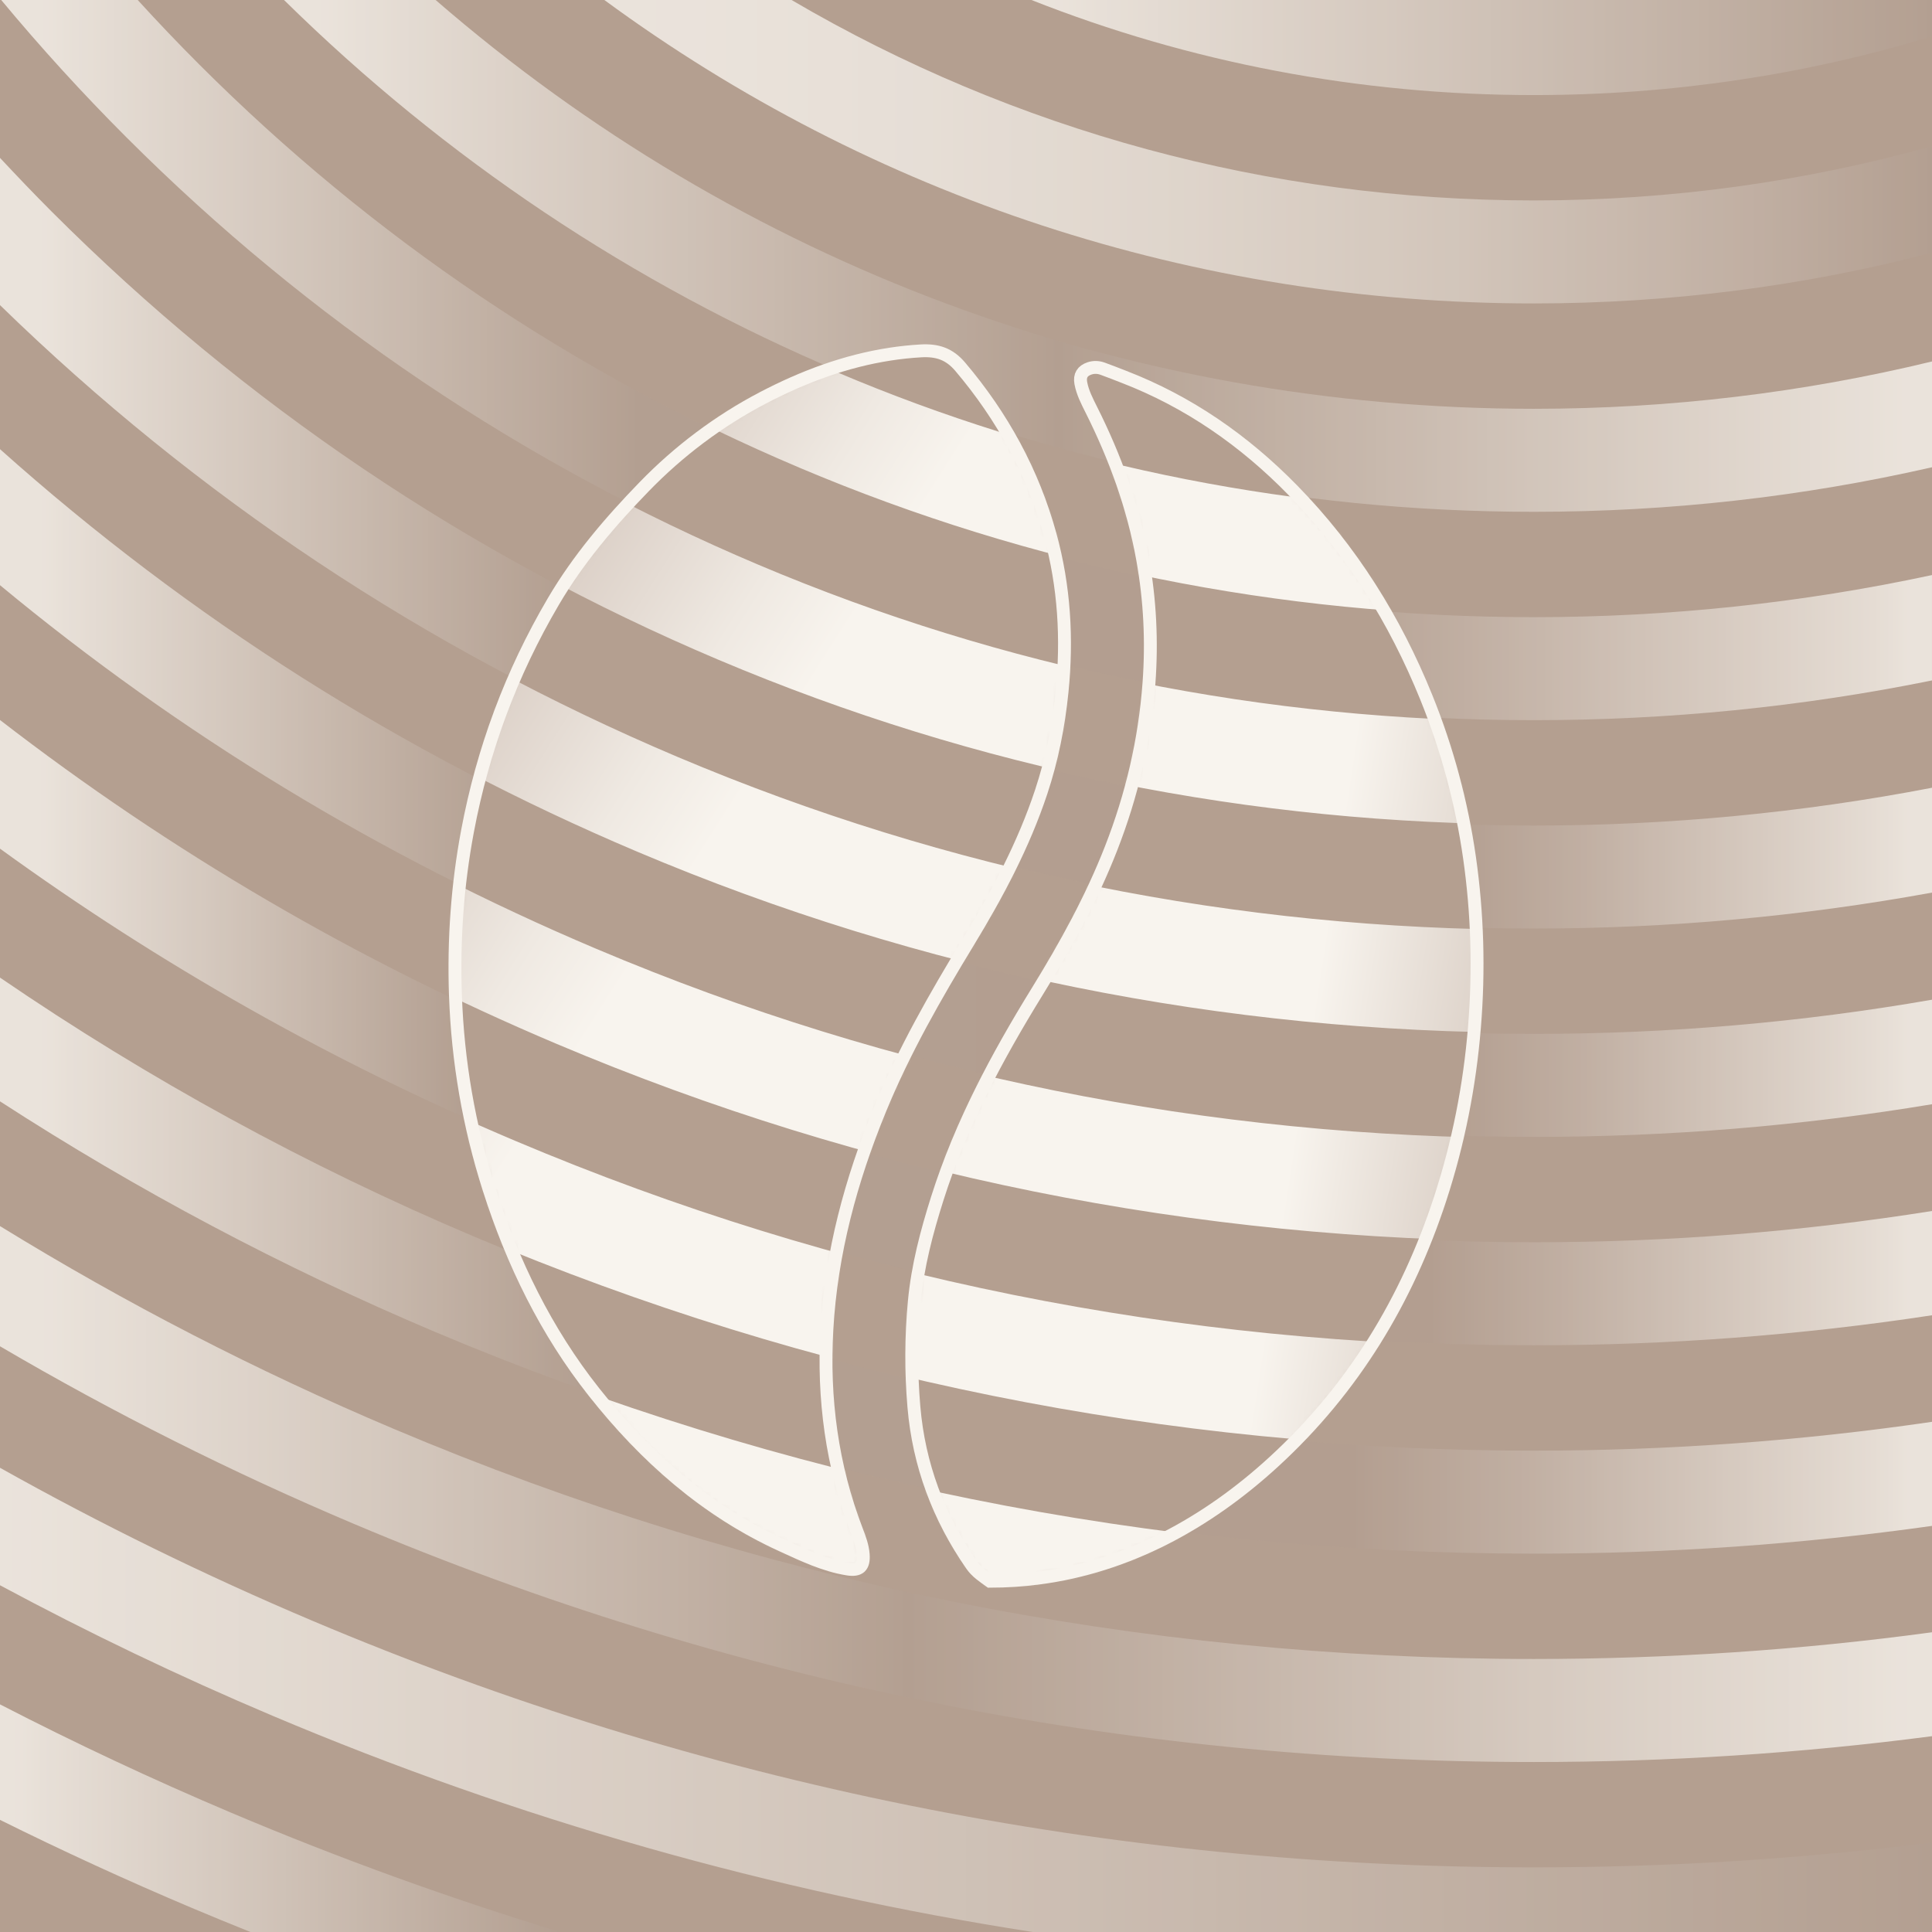 <svg width="300" height="300" viewBox="0 0 300 300" fill="none" xmlns="http://www.w3.org/2000/svg">
<rect x="0" y="0" width="300" height="300" fill="#333333" stroke="none"/>
<g clip-path="url(#clip0_6078_748)">
<path d="M300 300V0L0 0V300H300Z" fill="#B49F90"/>
<g opacity="0.8">
<path d="M300 5.652V0H160.161C184.668 9.684 211.026 14.763 238.17 14.763C259.431 14.763 280.215 11.655 300 5.652Z" fill="url(#paint0_linear_6078_748)"/>
<path d="M300 39.255V22.692C280.125 28.245 259.368 31.122 238.17 31.122C197.004 31.122 157.509 20.289 122.913 0H93.843C135.465 30.588 185.544 47.118 238.17 47.118C259.32 47.118 280.056 44.433 300 39.255Z" fill="url(#paint1_linear_6078_748)"/>
<path d="M238.17 79.473C259.194 79.473 279.864 77.154 300 72.555V56.127C279.996 60.969 259.275 63.477 238.17 63.477C174.864 63.477 115.005 41.064 67.644 0H44.102C69.153 24.654 98.183 44.076 130.446 57.723C164.571 72.156 200.814 79.473 238.17 79.473Z" fill="url(#paint2_linear_6078_748)"/>
<path d="M117.849 87.534C155.961 103.653 196.443 111.828 238.167 111.828C259.14 111.828 279.798 109.758 299.997 105.657V89.295C279.825 93.627 259.164 95.832 238.167 95.832C198.594 95.832 160.209 88.083 124.08 72.801C89.178 58.038 57.831 36.903 30.91 9.984C27.648 6.72 24.474 3.39 21.384 0H0.189C6.303 7.359 12.771 14.463 19.602 21.294C47.989 49.68 81.043 71.964 117.852 87.534H117.849Z" fill="url(#paint3_linear_6078_748)"/>
<path d="M238.17 144.184C259.104 144.184 279.75 142.3 300 138.601V122.323C279.774 126.211 259.125 128.191 238.17 128.191C194.229 128.191 151.608 119.587 111.489 102.619C72.732 86.224 37.926 62.755 8.031 32.863C5.295 30.127 2.631 27.331 0 24.514V47.377C30.618 77.203 65.997 100.744 105.255 117.349C147.357 135.157 192.075 144.187 238.167 144.184H238.17Z" fill="url(#paint4_linear_6078_748)"/>
<path d="M238.17 176.537C259.071 176.537 279.714 174.836 300 171.464V155.234C279.732 158.759 259.086 160.541 238.17 160.541C189.861 160.541 143.004 151.082 98.895 132.425C62.544 117.053 29.37 95.999 0 69.746V90.866C27.978 114.05 59.022 132.926 92.661 147.155C138.753 166.649 187.707 176.534 238.167 176.534L238.17 176.537Z" fill="url(#paint5_linear_6078_748)"/>
<path d="M238.17 208.893C259.044 208.893 279.681 207.33 300 204.234V188.043C279.696 191.268 259.059 192.897 238.17 192.897C185.493 192.897 134.397 182.583 86.301 162.24C55.308 149.13 26.436 132.228 0 111.801V131.778C24.819 149.784 51.582 164.922 80.067 176.97C130.146 198.153 183.339 208.893 238.167 208.893H238.17Z" fill="url(#paint6_linear_6078_748)"/>
<path d="M238.17 241.249C259.023 241.249 279.657 239.803 300 236.941V220.78C279.669 223.753 259.032 225.256 238.17 225.256C181.125 225.256 125.793 214.087 73.707 192.055C47.706 181.057 23.088 167.587 0 151.801V171.016C21.324 184.828 43.848 196.792 67.473 206.785C121.542 229.654 178.971 241.249 238.167 241.249H238.17Z" fill="url(#paint7_linear_6078_748)"/>
<path d="M238.17 273.604C259.005 273.604 279.633 272.257 300 269.593V253.459C279.645 256.216 259.014 257.605 238.17 257.605C176.757 257.605 117.186 245.578 61.113 221.863C39.861 212.878 19.467 202.363 0 190.387V209.05C17.604 219.376 35.913 228.574 54.879 236.596C112.935 261.151 174.603 273.604 238.167 273.604H238.17Z" fill="url(#paint8_linear_6078_748)"/>
<path d="M160.368 300H300V286.095C279.624 288.666 258.996 289.962 238.17 289.962C172.389 289.962 108.582 277.08 48.519 251.676C31.845 244.626 15.663 236.694 0 227.916V246.159C13.728 253.533 27.825 260.292 42.285 266.409C80.334 282.504 119.838 293.721 160.368 300Z" fill="url(#paint9_linear_6078_748)"/>
<path d="M38.889 300H87.003C69.726 294.747 52.686 288.579 35.922 281.49C23.697 276.318 11.721 270.699 0 264.654V282.588C9.732 287.418 19.629 291.966 29.691 296.22C32.748 297.513 35.814 298.764 38.889 300Z" fill="url(#paint10_linear_6078_748)"/>
</g>
<mask id="mask0_6078_748" style="mask-type:luminance" maskUnits="userSpaceOnUse" x="70" y="54" width="96" height="190">
<path d="M138.231 54.987C139.794 54.747 141.375 54.579 142.977 54.486C145.56 54.336 147.417 54.96 149.103 56.946C155.643 64.656 160.401 73.341 163.077 83.094C165.264 91.065 165.744 99.192 164.913 107.421C164.379 112.719 163.356 117.897 161.682 122.946C158.94 131.211 154.872 138.837 150.366 146.247C145.263 154.644 140.382 163.158 136.641 172.275C132.144 183.24 129.069 194.55 128.397 206.43C127.791 217.161 129.162 227.619 133.035 237.696C133.491 238.881 133.938 240.075 134.037 241.356C134.184 243.252 133.461 243.933 131.595 243.63C127.965 243.039 124.692 241.458 121.386 239.946C109.59 234.558 100.179 226.194 92.235 216.156C84.783 206.739 79.587 196.065 75.936 184.635C72.813 174.855 71.079 164.82 70.722 154.572C70.425 146.013 71.007 137.508 72.594 129.063C74.973 116.397 79.389 104.526 85.914 93.417C89.793 86.811 94.707 81.057 100.026 75.576C105.39 70.047 111.603 65.37 118.428 61.797C124.707 58.509 131.283 56.052 138.228 54.987H138.231Z" fill="white"/>
</mask>
<g mask="url(#mask0_6078_748)">
<path d="M300 0.002H0V300.002H300V0.002Z" fill="#B49F90"/>
<path d="M300 22.504V5.845C280.212 11.842 259.428 14.947 238.17 14.947C210.846 14.947 184.32 9.805 159.672 0.001H123.276C157.779 20.173 197.145 30.94 238.173 30.94C259.374 30.94 280.131 28.06 300.003 22.504H300ZM300 55.942V39.445C280.053 44.62 259.32 47.302 238.17 47.302C185.421 47.302 135.225 30.706 93.531 0.001H67.917C115.221 40.951 174.975 63.295 238.167 63.298C259.275 63.298 279.993 60.79 299.997 55.945L300 55.942ZM124.146 72.628C160.266 87.904 198.627 95.65 238.167 95.65C259.164 95.65 279.825 93.442 299.997 89.107V72.757C279.942 77.308 259.236 79.654 238.167 79.654C164.892 79.654 95.973 51.373 43.839 -0.002H21.63C24.684 3.343 27.816 6.631 31.038 9.853C57.936 36.751 89.262 57.871 124.143 72.625L124.146 72.628ZM0 282.796V300.001H38.388C35.46 298.822 32.538 297.628 29.625 296.395C19.587 292.15 9.711 287.614 0 282.796ZM238.17 128.005C259.122 128.005 279.774 126.022 300 122.131V105.844C279.801 109.942 259.143 112.006 238.17 112.006C196.413 112.006 155.91 103.828 117.786 87.703C80.958 72.127 47.88 49.825 19.473 21.418C12.621 14.572 6.132 7.441 0 0.061V24.247C2.67 27.115 5.379 29.953 8.16 32.737C38.031 62.608 72.816 86.062 111.552 102.445C151.659 119.407 194.259 128.011 238.167 128.011L238.17 128.005ZM238.17 160.363C259.086 160.363 279.732 158.581 300 155.053V138.79C279.75 142.489 259.104 144.37 238.17 144.37C192.045 144.37 147.306 135.337 105.192 117.526C65.967 100.93 30.609 77.416 0 47.629V69.505C29.382 95.788 62.58 116.866 98.958 132.253C143.055 150.904 189.891 160.36 238.167 160.36L238.17 160.363ZM238.167 192.718C259.056 192.718 279.693 191.089 299.997 187.858V171.652C279.711 175.021 259.068 176.722 238.167 176.722C187.674 176.722 138.696 166.834 92.595 147.334C58.986 133.117 27.963 114.265 0 91.108V111.571C26.451 132.022 55.344 148.945 86.364 162.064C134.448 182.401 185.523 192.715 238.167 192.715V192.718ZM238.167 225.073C259.032 225.073 279.666 223.57 299.997 220.594V204.421C279.678 207.517 259.041 209.077 238.167 209.077C183.306 209.077 130.092 198.334 80.001 177.148C51.543 165.109 24.804 149.992 0 132.007V151.576C23.106 167.383 47.745 180.868 73.77 191.878C125.844 213.904 181.155 225.07 238.167 225.073ZM238.167 257.428C259.011 257.428 279.642 256.039 299.997 253.279V237.127C279.654 239.989 259.02 241.432 238.167 241.432C178.938 241.432 121.488 229.834 67.407 206.959C43.809 196.978 21.306 185.029 0 171.235V190.168C19.488 202.162 39.903 212.692 61.176 221.689C117.237 245.401 176.787 257.425 238.167 257.425V257.428ZM238.167 289.783C258.993 289.783 279.621 288.487 299.997 285.913V269.779C279.63 272.44 259.002 273.787 238.167 273.787C174.57 273.787 112.881 261.334 54.813 236.773C35.871 228.76 17.583 219.574 0 209.263V227.701C15.681 236.494 31.887 244.438 48.582 251.5C108.633 276.901 172.419 289.777 238.167 289.78V289.783ZM42.219 266.584C27.783 260.479 13.707 253.732 0 246.37V264.445C11.742 270.502 23.739 276.133 35.988 281.314C52.938 288.484 70.17 294.709 87.645 300.001H159.18C119.04 293.689 79.914 282.529 42.219 266.584Z" fill="url(#paint11_linear_6078_748)"/>
</g>
<path d="M138.231 54.987C139.794 54.747 141.375 54.579 142.977 54.486C145.56 54.336 147.417 54.96 149.103 56.946C155.643 64.656 160.401 73.341 163.077 83.094C165.264 91.065 165.744 99.192 164.913 107.421C164.379 112.719 163.356 117.897 161.682 122.946C158.94 131.211 154.872 138.837 150.366 146.247C145.263 154.644 140.382 163.158 136.641 172.275C132.144 183.24 129.069 194.55 128.397 206.43C127.791 217.161 129.162 227.619 133.035 237.696C133.491 238.881 133.938 240.075 134.037 241.356C134.184 243.252 133.461 243.933 131.595 243.63C127.965 243.039 124.692 241.458 121.386 239.946C109.59 234.558 100.179 226.194 92.235 216.156C84.783 206.739 79.587 196.065 75.936 184.635C72.813 174.855 71.079 164.82 70.722 154.572C70.425 146.013 71.007 137.508 72.594 129.063C74.973 116.397 79.389 104.526 85.914 93.417C89.793 86.811 94.707 81.057 100.026 75.576C105.39 70.047 111.603 65.37 118.428 61.797C124.707 58.509 131.283 56.052 138.228 54.987H138.231Z" stroke="#F8F4EE" stroke-width="2" stroke-miterlimit="10"/>
<mask id="mask1_6078_748" style="mask-type:luminance" maskUnits="userSpaceOnUse" x="141" y="57" width="89" height="189">
<path d="M161.304 245.04C158.823 245.367 156.294 245.535 153.72 245.535C152.691 244.797 151.629 244.098 150.888 243.033C145.74 235.626 142.677 227.445 141.909 218.451C141.444 213 141.471 207.531 141.978 202.086C142.488 196.608 143.892 191.304 145.551 186.072C149.181 174.618 154.797 164.118 161.076 153.939C165.453 146.838 169.479 139.542 172.518 131.763C175.749 123.501 177.765 114.933 178.413 106.062C178.884 99.612 178.578 93.21 177.432 86.841C175.965 78.687 173.16 71.001 169.458 63.615C168.792 62.286 168.099 60.954 167.826 59.469C167.616 58.32 168.081 57.57 169.185 57.204C169.872 56.976 170.559 57.015 171.222 57.255C172.314 57.648 173.391 58.08 174.474 58.497C184.557 62.385 193.215 68.418 200.736 76.107C209.838 85.41 216.594 96.237 221.472 108.279C224.718 116.295 226.953 124.59 228.18 133.137C229.434 141.879 229.671 150.669 228.954 159.492C228.213 168.588 226.464 177.465 223.632 186.129C218.481 201.891 210.141 215.64 197.874 226.917C187.404 236.541 175.101 243.228 161.307 245.043L161.304 245.04Z" fill="white"/>
</mask>
<g mask="url(#mask1_6078_748)">
<path d="M300 0H0V300H300V0Z" fill="#B49F90"/>
<path d="M300 22.503V5.844C280.212 11.841 259.428 14.946 238.17 14.946C210.846 14.946 184.32 9.804 159.672 0H123.276C157.779 20.172 197.145 30.939 238.173 30.939C259.374 30.939 280.131 28.059 300.003 22.503H300ZM300 55.941V39.444C280.053 44.619 259.32 47.301 238.17 47.301C185.421 47.301 135.228 30.705 93.534 0H67.92C115.224 40.95 174.978 63.294 238.17 63.297C259.278 63.297 279.996 60.789 300 55.944V55.941ZM124.146 72.627C160.266 87.903 198.627 95.649 238.167 95.649C259.164 95.649 279.825 93.441 299.997 89.106V72.756C279.942 77.307 259.236 79.653 238.167 79.653C164.895 79.656 95.976 51.375 43.842 0H21.633C24.687 3.345 27.819 6.633 31.041 9.855C57.939 36.753 89.265 57.873 124.146 72.627ZM0 282.795V300H38.388C35.46 298.821 32.538 297.627 29.625 296.394C19.587 292.149 9.711 287.613 0 282.795ZM238.17 128.007C259.122 128.007 279.774 126.024 300 122.133V105.846C279.801 109.944 259.143 112.008 238.17 112.008C196.413 112.008 155.91 103.83 117.786 87.705C80.958 72.129 47.88 49.827 19.473 21.42C12.621 14.571 6.132 7.44 0 0.06V24.246C2.67 27.114 5.379 29.952 8.16 32.736C38.031 62.607 72.816 86.061 111.552 102.444C151.659 119.406 194.259 128.01 238.167 128.01L238.17 128.007ZM238.17 160.362C259.086 160.362 279.732 158.58 300 155.052V138.789C279.75 142.488 259.104 144.369 238.17 144.369C192.045 144.369 147.306 135.336 105.192 117.525C65.967 100.929 30.609 77.415 0 47.628V69.504C29.382 95.787 62.58 116.865 98.958 132.252C143.055 150.903 189.891 160.359 238.167 160.359L238.17 160.362ZM238.17 192.717C259.059 192.717 279.696 191.088 300 187.857V171.651C279.714 175.02 259.071 176.721 238.17 176.721C187.677 176.721 138.699 166.833 92.598 147.333C58.986 133.116 27.963 114.264 0 91.107V111.57C26.451 132.021 55.344 148.944 86.364 162.063C134.448 182.4 185.523 192.714 238.167 192.714L238.17 192.717ZM238.167 225.072C259.032 225.072 279.666 223.569 299.997 220.593V204.42C279.678 207.516 259.041 209.076 238.167 209.076C183.306 209.076 130.092 198.333 80.001 177.147C51.543 165.108 24.804 149.991 0 132.006V151.575C23.106 167.382 47.745 180.867 73.77 191.877C125.844 213.903 181.155 225.069 238.167 225.072ZM238.167 257.427C259.011 257.427 279.642 256.038 299.997 253.278V237.126C279.654 239.988 259.02 241.431 238.167 241.431C178.938 241.431 121.488 229.833 67.407 206.958C43.809 196.977 21.306 185.028 0 171.234V190.167C19.488 202.161 39.903 212.691 61.176 221.688C117.237 245.4 176.787 257.424 238.167 257.424V257.427ZM238.167 289.782C258.993 289.782 279.621 288.486 299.997 285.912V269.778C279.63 272.439 259.002 273.786 238.167 273.786C174.57 273.786 112.881 261.333 54.813 236.772C35.871 228.759 17.583 219.573 0 209.262V227.7C15.681 236.493 31.887 244.437 48.582 251.499C108.633 276.9 172.419 289.776 238.167 289.779V289.782ZM42.219 266.583C27.783 260.478 13.707 253.731 0 246.369V264.444C11.742 270.501 23.739 276.132 35.988 281.313C52.938 288.483 70.17 294.708 87.645 300H159.18C119.04 293.688 79.914 282.528 42.219 266.583Z" fill="url(#paint12_linear_6078_748)"/>
</g>
<path d="M161.304 245.04C158.823 245.367 156.294 245.535 153.72 245.535C152.691 244.797 151.629 244.098 150.888 243.033C145.74 235.626 142.677 227.445 141.909 218.451C141.444 213 141.471 207.531 141.978 202.086C142.488 196.608 143.892 191.304 145.551 186.072C149.181 174.618 154.797 164.118 161.076 153.939C165.453 146.838 169.479 139.542 172.518 131.763C175.749 123.501 177.765 114.933 178.413 106.062C178.884 99.612 178.578 93.21 177.432 86.841C175.965 78.687 173.16 71.001 169.458 63.615C168.792 62.286 168.099 60.954 167.826 59.469C167.616 58.32 168.081 57.57 169.185 57.204C169.872 56.976 170.559 57.015 171.222 57.255C172.314 57.648 173.391 58.08 174.474 58.497C184.557 62.385 193.215 68.418 200.736 76.107C209.838 85.41 216.594 96.237 221.472 108.279C224.718 116.295 226.953 124.59 228.18 133.137C229.434 141.879 229.671 150.669 228.954 159.492C228.213 168.588 226.464 177.465 223.632 186.129C218.481 201.891 210.141 215.64 197.874 226.917C187.404 236.541 175.101 243.228 161.307 245.043L161.304 245.04Z" stroke="#F8F4EE" stroke-width="2" stroke-miterlimit="10"/>
</g>
<defs>
<linearGradient id="paint0_linear_6078_748" x1="160.161" y1="7.383" x2="300" y2="7.383" gradientUnits="userSpaceOnUse">
<stop offset="0.02" stop-color="#F8F4EE"/>
<stop offset="1" stop-color="#B39F91"/>
</linearGradient>
<linearGradient id="paint1_linear_6078_748" x1="93.843" y1="23.559" x2="300" y2="23.559" gradientUnits="userSpaceOnUse">
<stop offset="0.02" stop-color="#F8F4EE"/>
<stop offset="0.21" stop-color="#F4EFE9"/>
<stop offset="0.42" stop-color="#EAE3DB"/>
<stop offset="0.64" stop-color="#DACFC5"/>
<stop offset="0.87" stop-color="#C3B2A6"/>
<stop offset="1" stop-color="#B39F91"/>
</linearGradient>
<linearGradient id="paint2_linear_6078_748" x1="44.102" y1="39.738" x2="300" y2="39.738" gradientUnits="userSpaceOnUse">
<stop offset="0.02" stop-color="#F8F4EE"/>
<stop offset="0.47" stop-color="#B39F91"/>
<stop offset="0.99" stop-color="#F8F4EE"/>
</linearGradient>
<linearGradient id="paint3_linear_6078_748" x1="0.189" y1="55.914" x2="300" y2="55.914" gradientUnits="userSpaceOnUse">
<stop offset="0.02" stop-color="#F8F4EE"/>
<stop offset="0.33" stop-color="#B39F91"/>
<stop offset="0.67" stop-color="#B39E90"/>
<stop offset="0.76" stop-color="#C4B3A7"/>
<stop offset="0.97" stop-color="#F1EBE4"/>
<stop offset="0.99" stop-color="#F8F4EE"/>
</linearGradient>
<linearGradient id="paint4_linear_6078_748" x1="0" y1="84.349" x2="300" y2="84.349" gradientUnits="userSpaceOnUse">
<stop offset="0.02" stop-color="#F8F4EE"/>
<stop offset="0.29" stop-color="#B39F91"/>
<stop offset="0.75" stop-color="#B39E90"/>
<stop offset="0.82" stop-color="#C4B3A7"/>
<stop offset="0.97" stop-color="#F1EBE4"/>
<stop offset="0.99" stop-color="#F8F4EE"/>
</linearGradient>
<linearGradient id="paint5_linear_6078_748" x1="0" y1="123.143" x2="300" y2="123.143" gradientUnits="userSpaceOnUse">
<stop offset="0.02" stop-color="#F8F4EE"/>
<stop offset="0.26" stop-color="#B39F91"/>
<stop offset="0.75" stop-color="#B39E90"/>
<stop offset="0.82" stop-color="#C4B3A7"/>
<stop offset="0.97" stop-color="#F1EBE4"/>
<stop offset="0.99" stop-color="#F8F4EE"/>
</linearGradient>
<linearGradient id="paint6_linear_6078_748" x1="0" y1="160.35" x2="300" y2="160.35" gradientUnits="userSpaceOnUse">
<stop offset="0.02" stop-color="#F8F4EE"/>
<stop offset="0.24" stop-color="#B39F91"/>
<stop offset="0.74" stop-color="#B39E90"/>
<stop offset="0.81" stop-color="#C4B3A7"/>
<stop offset="0.97" stop-color="#F1EBE4"/>
<stop offset="0.99" stop-color="#F8F4EE"/>
</linearGradient>
<linearGradient id="paint7_linear_6078_748" x1="0" y1="196.525" x2="300" y2="196.525" gradientUnits="userSpaceOnUse">
<stop offset="0.02" stop-color="#F8F4EE"/>
<stop offset="0.3" stop-color="#B39F91"/>
<stop offset="0.7" stop-color="#B39E90"/>
<stop offset="0.79" stop-color="#C4B3A7"/>
<stop offset="0.97" stop-color="#F1EBE4"/>
<stop offset="0.99" stop-color="#F8F4EE"/>
</linearGradient>
<linearGradient id="paint8_linear_6078_748" x1="0" y1="231.997" x2="300" y2="231.997" gradientUnits="userSpaceOnUse">
<stop offset="0.02" stop-color="#F8F4EE"/>
<stop offset="0.47" stop-color="#B39F91"/>
<stop offset="0.99" stop-color="#F8F4EE"/>
</linearGradient>
<linearGradient id="paint9_linear_6078_748" x1="0" y1="263.958" x2="300" y2="263.958" gradientUnits="userSpaceOnUse">
<stop stop-color="#F8F4EE"/>
<stop offset="1" stop-color="#B39F91"/>
</linearGradient>
<linearGradient id="paint10_linear_6078_748" x1="0" y1="282.327" x2="87.003" y2="282.327" gradientUnits="userSpaceOnUse">
<stop offset="0.02" stop-color="#F8F4EE"/>
<stop offset="1" stop-color="#B39F91"/>
</linearGradient>
<linearGradient id="paint11_linear_6078_748" x1="43.089" y1="84.841" x2="257.871" y2="221.617" gradientUnits="userSpaceOnUse">
<stop stop-color="#B39E90"/>
<stop offset="0.02" stop-color="#B7A395"/>
<stop offset="0.15" stop-color="#DACEC5"/>
<stop offset="0.26" stop-color="#EFE9E2"/>
<stop offset="0.32" stop-color="#F8F4EE"/>
</linearGradient>
<linearGradient id="paint12_linear_6078_748" x1="334.029" y1="181.068" x2="152.373" y2="153.285" gradientUnits="userSpaceOnUse">
<stop offset="0.36" stop-color="#B39E90"/>
<stop offset="0.72" stop-color="#F8F4EE"/>
</linearGradient>
<clipPath id="clip0_6078_748">
<rect width="300" height="300" fill="white"/>
</clipPath>
</defs>
</svg>
